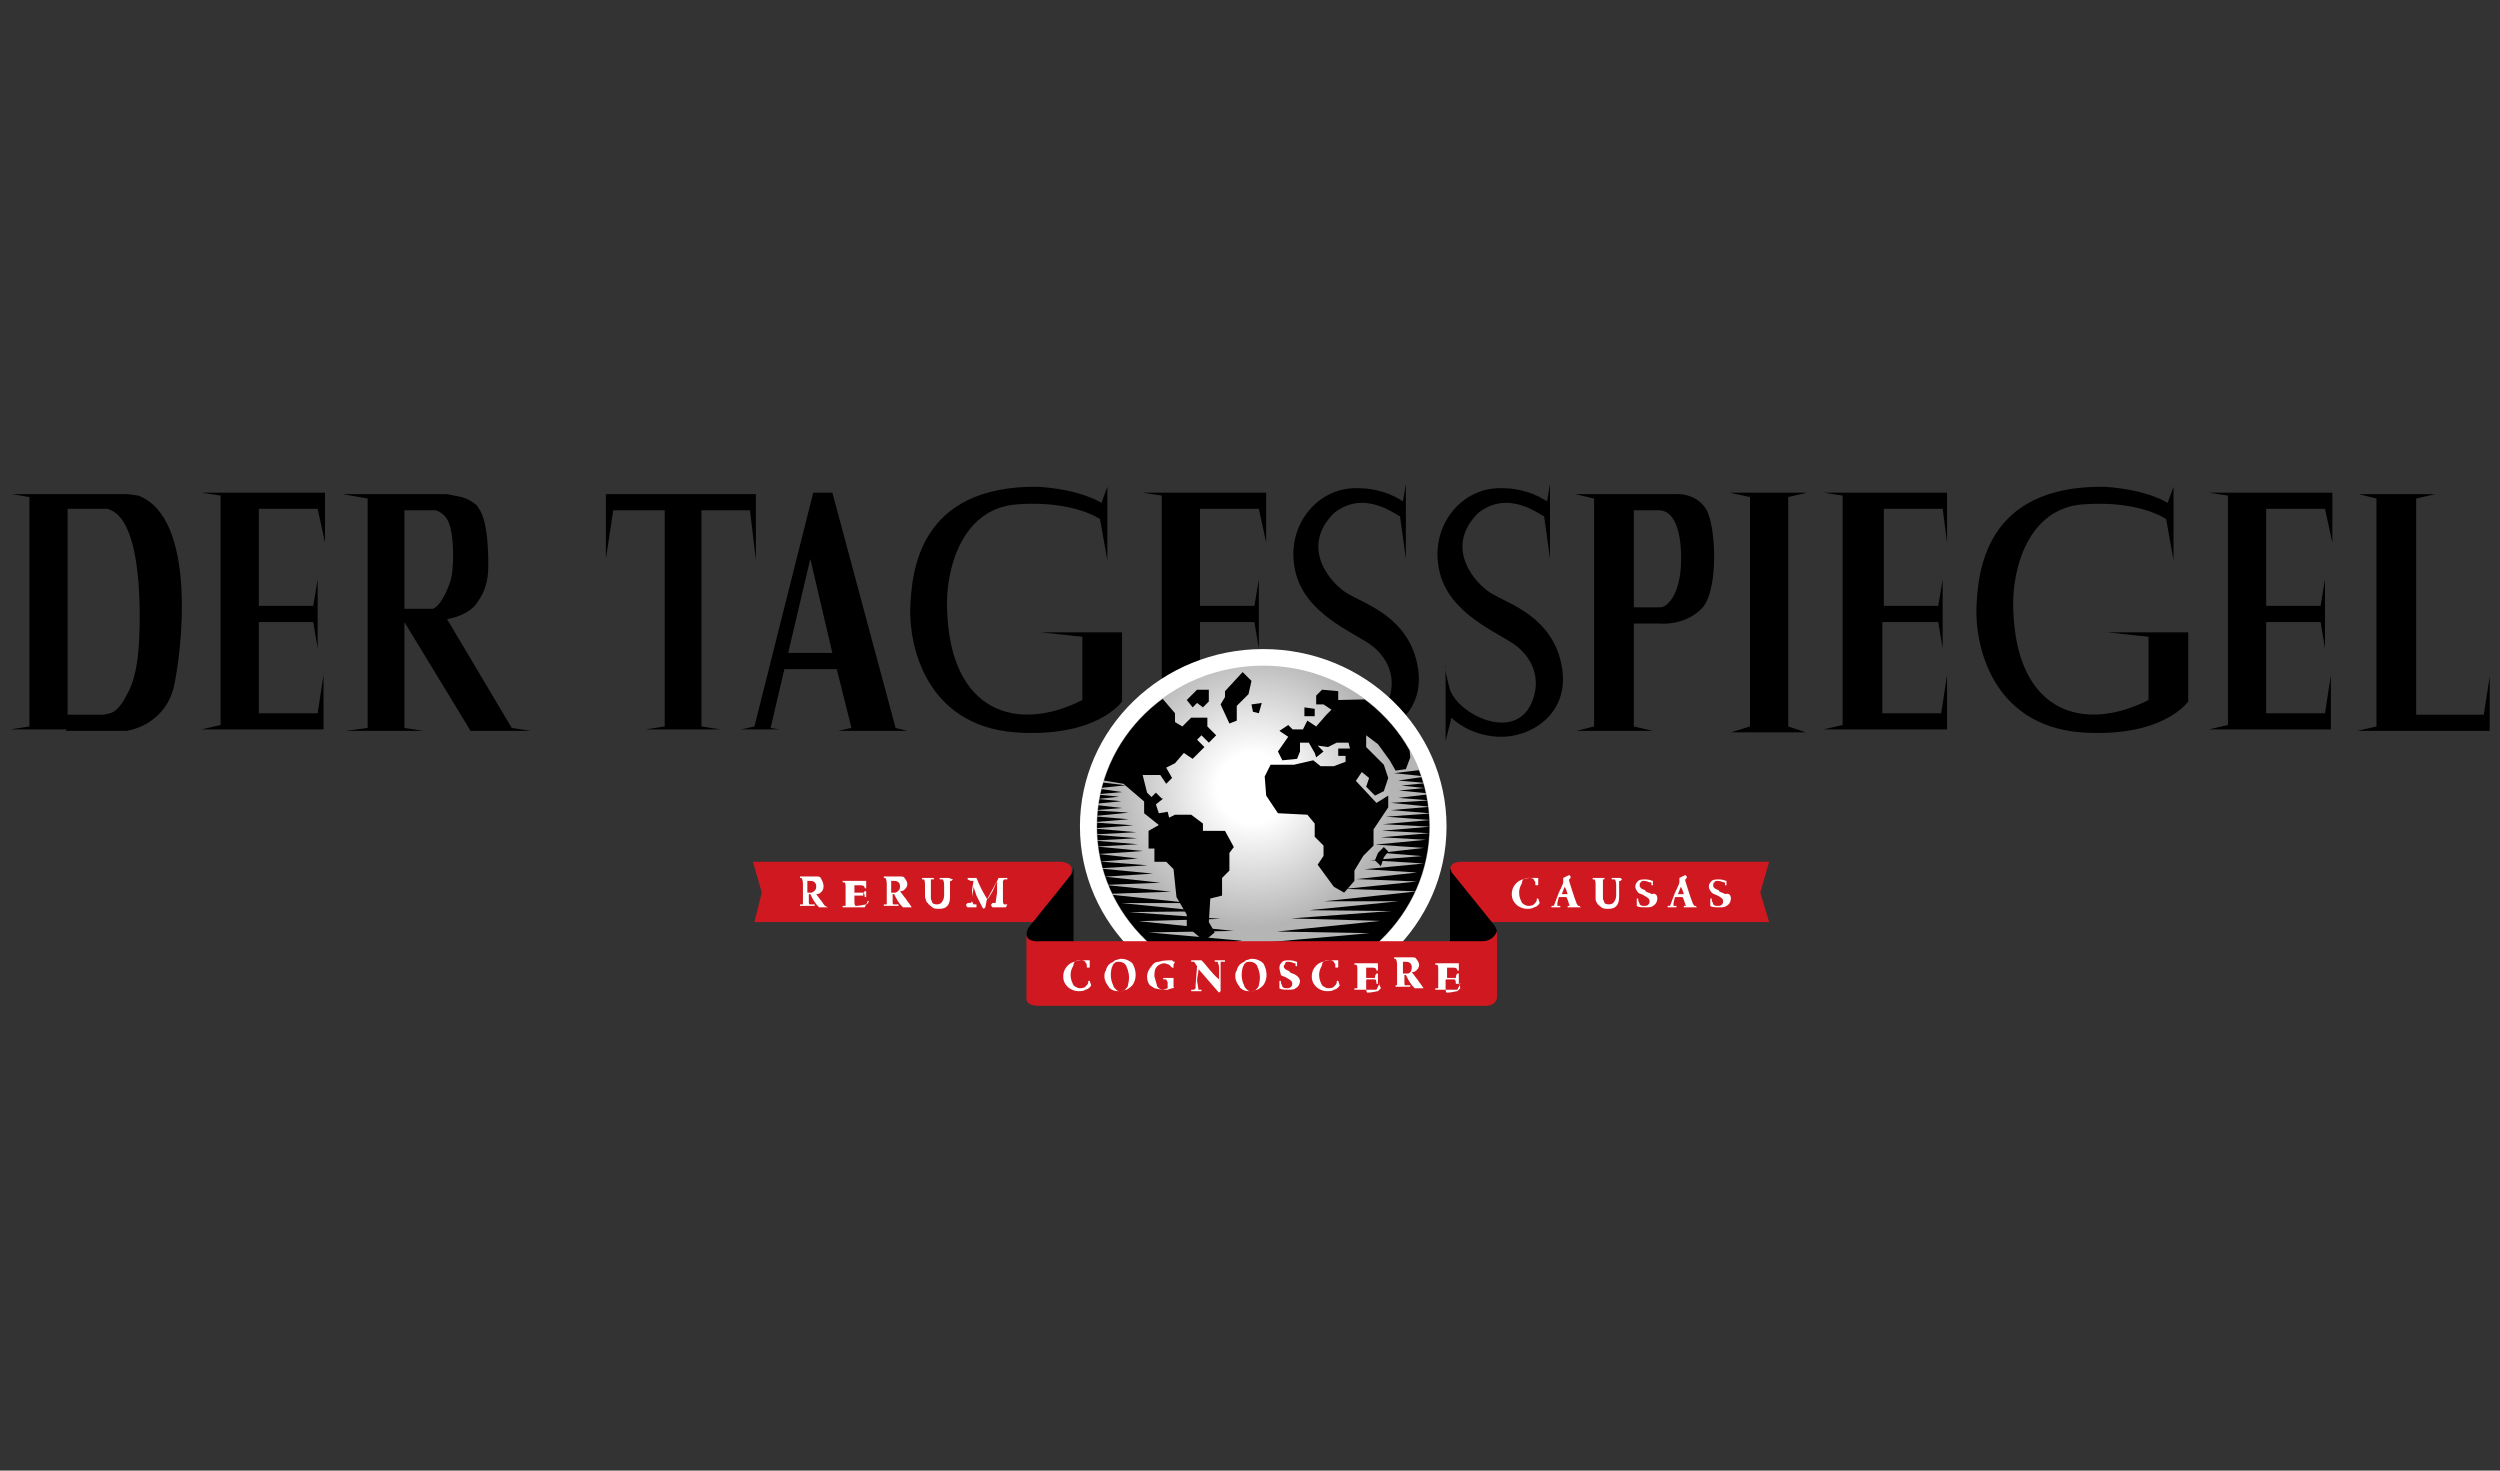 <?xml version="1.0" encoding="utf-8"?>
<!-- Generator: Adobe Illustrator 25.1.0, SVG Export Plug-In . SVG Version: 6.00 Build 0)  -->
<svg version="1.1" id="Layer_1" xmlns="http://www.w3.org/2000/svg" xmlns:xlink="http://www.w3.org/1999/xlink" x="0px" y="0px"
	 viewBox="0 0 170 100" style="enable-background:new 0 0 170 100;" xml:space="preserve">
<rect x="0" y="0" width="170" height="100" fill="#333333" stroke="none"/>
<style type="text/css">
	.st0{fill:url(#SVGID_1_);stroke:#FFFFFF;stroke-width:1.128;}
	.st1{clip-path:url(#SVGID_3_);}
	.st2{clip-path:url(#SVGID_5_);}
	.st3{fill:#CF181F;}
	.st4{fill:#FFFFFF;}
</style>
<symbol  id="f" viewBox="-107.7 -126.6 215.4 253.2">
	<path d="M107.7,126.6l-215.4-42.5L14.8,73.2l-111.7-2L27.7,58.4l-107.7-3l120.6-8.9l-98.8-1L50.4,34.7h-89.9L72.1,22.8l-87-3
		l87-8.9L-1,8l73.1-7.9l-63.2-4l71.2-6.9l-64.2-4l62.3-4.9l-49.4-4l51.4-5.9l-58.3-4L83-39.4l-54.4-3L87-47.3l-57.3-3L88-55.2
		l-57.3-3l57.3-5l-53.4-4l54.4-4l-48.4-4l47.4-4l-47.5-4.7l46.5-3l-37.6-3l41.5-4.9l-40.5-4l30.6-3l-27.7-3l30.6-3l-34.6-3l33.6-4.9
		l-38.5-4l57.3-6.9L107.7,126.6z"/>
</symbol>
<path d="M95.2,35.1c-0.2,0-2.4-1.9-4.5-0.2c-2.4,2.4-0.1,4.9,1,5.5c1.2,0.7,4.1,1.6,4.7,4.9c0.6,3.3-2.2,4.9-4.3,4.8
	c-2.1-0.1-3.2-1.3-3.2-1.3l-0.4,1.6v-5.2c0,0-0.1,0.3,0.3,1.7c0.6,1.7,4.3,3.5,5.5,1c0.8-1.7,0.1-3.3-1.3-4.2c-1.6-1-4.6-2.3-5-5.3
	c-0.4-2.8,1.6-5.1,4-5.2c2.1-0.1,3.4,0.9,3.4,0.9l0.2-1.2v5.1L95.2,35.1z M21.6,34.6h-4v6.6h3.7l0.3-1.8v4.7l-0.3-1.8h-3.7v6.2h4
	l0.4-2.6v3.7h-8.3l1.3-0.3V33.7l-1.3-0.2h8.4v3.4L21.6,34.6z M41.7,34.7h3.5v14.7l-1.3,0.2H49l-1.3-0.2V34.7H51l0.4,3.4v-4.5H41.2
	V38L41.7,34.7z M51.3,49.4l4-15.9h1.3l4.3,16l0.8,0.2h-4.7l0.9-0.2l-1-4h-3.6l0.3-1.1h3l-1.5-6.4l-2.7,11.5l0.6,0.1h-2.6L51.3,49.4z
	 M85.6,34.6h-4v6.6h3.7l0.3-1.8v4.7l-0.3-1.8h-3.7v6.2h4l0.4-2.6v3.7h-8.3l1.3-0.3V33.7l-1.3-0.2h8.4v3.4L85.6,34.6z M70.8,43
	l2.8,0.3v4.3c-4.3,2.2-9,1-9.2-6.2c-0.1-2.7,1-6.8,4.7-7.1c3.9-0.3,5.7,1,5.7,1l0.5,2.8v-5l-0.4,1.1c0,0-1.3-0.9-4.3-1.1
	c-8.2-0.1-8.6,5.9-8.7,8.2c-0.1,2.5,1,8,7.1,8.5c5.6,0.4,7.3-2.1,7.3-2.1V43H70.8L70.8,43z M132.1,34.6h-4v6.6h3.7l0.3-1.8v4.7
	l-0.3-1.8H128v6.2h4l0.4-2.6v3.7h-8.4l1.3-0.3V33.7l-1.3-0.2h8.4v3.4L132.1,34.6z M158.1,34.6h-4v6.6h3.7l0.3-1.8v4.7l-0.3-1.8h-3.7
	v6.2h4l0.4-2.6v3.7h-8.3l1.3-0.3V33.7l-1.3-0.2h8.4v3.4L158.1,34.6z M105,35.1c-0.2,0-2.4-1.9-4.5-0.2c-2.4,2.4-0.1,4.9,1,5.5
	c1.2,0.7,4.1,1.6,4.7,4.9c0.6,3.3-2.2,4.9-4.3,4.8c-2.1-0.1-3.2-1.3-3.2-1.3l-0.4,1.6v-5.2c0,0-0.1,0.3,0.3,1.7
	c0.6,1.7,4.3,3.5,5.5,1c0.8-1.7,0.1-3.3-1.3-4.2c-1.6-1-4.6-2.3-5-5.3c-0.4-2.8,1.6-5.1,4-5.2c2.1-0.1,3.4,0.9,3.4,0.9l0.2-1.2v5.1
	L105,35.1z M107.2,49.7h5.2l-1.3-0.3V34.7h1.8c1.1,0.1,1.5,1.8,1.4,3.8c-0.1,1.9-0.9,2.8-1.4,2.8h-1.8v1.1h1.7c0,0,1.7,0.2,2.9-1
	c1.2-1.2,1-5.7,0.3-6.8c-0.7-1.1-2-1-2-1h-6.9l1.3,0.3v15.5L107.2,49.7z M119,33.8v15.6l-1.3,0.4h5.1l-1.2-0.4V33.8l1.3-0.3h-5.3
	L119,33.8z M161.6,49.4V33.9l-1.2-0.3h5.2l-1.3,0.3v14.7h4.6l0.4-2.6v3.7h-9L161.6,49.4z M143.3,43l2.8,0.3v4.3
	c-4.3,2.2-9,1-9.2-6.2c-0.1-2.7,1-6.8,4.7-7.1c3.9-0.3,5.7,1,5.7,1l0.5,2.8v-5l-0.4,1.1c0,0-1.3-0.9-4.3-1.1
	c-8.2-0.1-8.6,5.9-8.7,8.2c-0.1,2.5,1,8,7.1,8.5c5.6,0.4,7.3-2.1,7.3-2.1V43H143.3L143.3,43z M4.6,48.6H7c0.6-0.1,1-0.1,1.7-1.5
	c0.7-1.3,0.8-3.3,0.8-5.3c0-2-0.2-5.6-1.5-6.8c-0.3-0.3-0.7-0.4-0.7-0.4H4.6v15H0.7L2,49.4V33.8l-1.2-0.2h7.9l0.7,0.1
	c4,1.5,3,10.5,2.4,13.1c-0.7,2.6-3.2,2.9-3.2,2.9H4.5L4.6,48.6L4.6,48.6z M25,49.5V33.9l-1.7-0.3h7.1l1,0.2c0.7,0.2,1.2,0.7,1.1,0.7
	c0.8,0.9,0.7,4.1,0.7,4.1c0,0.8-0.2,1.6-0.7,2.3c-0.6,1-2.1,1.2-2.1,1.2l4.4,7.4l1.3,0.2H32l-4.5-7.4v-0.9h1.9
	c0.5-0.1,1-1.2,1.2-1.8c0.3-0.8,0.3-3.2-0.1-4.1c-0.3-0.7-0.9-0.8-0.9-0.8h-2.1v14.8l1.3,0.2h-5.3L25,49.5z"/>
<radialGradient id="SVGID_1_" cx="621.818" cy="580.155" r="1.185" gradientTransform="matrix(10 0 0 10 -6133 -5748)" gradientUnits="userSpaceOnUse">
	<stop  offset="0" style="stop-color:#FFFFFF"/>
	<stop  offset="0.2" style="stop-color:#FFFFFF"/>
	<stop  offset="0.5" style="stop-color:#DADADA"/>
	<stop  offset="0.8" style="stop-color:#B5B5B5"/>
</radialGradient>
<ellipse class="st0" cx="85.9" cy="56.2" rx="11.9" ry="11.5"/>
<g>
	<g>
		<defs>
			<ellipse id="SVGID_2_" cx="85.9" cy="56.2" rx="11.3" ry="10.9"/>
		</defs>
		<clipPath id="SVGID_3_">
			<use xlink:href="#SVGID_2_"  style="overflow:visible;"/>
		</clipPath>
		<path class="st1" d="M80,61l0.7,1.2V63l1.2,1l0.7-0.6l-0.4-0.7l0.1-1.6l0.8-0.2v-1.2l0.5-0.5V58l0.3-0.4l-0.6-1.1h-1.5V56L81,55.4
			h-1.1l-0.4,0.2l-0.1-0.4l-0.6,0.1l-0.2-0.6l0.5-0.4h-0.1l-0.4-0.4l-0.3,0.3L78,53.9l-0.3-1.2h1.2l0.4,0.6l0.4-0.4l-0.4-0.7
			l0.6-0.3l0.6-0.7l0.6,0.4l0.8-0.8l-0.5-0.5l0.3-0.3l0.5,0.5l0.5-0.5l-0.6-0.6v-0.6H81l-0.6,0.6l-0.5-0.3v-0.6l-1.8-2.1l-4.1,6.5
			l2.4,0.4l1.4,1.2v0.8l1,0.8l-0.7,0.4v1.2h0.4v0.9h0.8l0.5,0.5L80,61 M80.7,47.6l0.7-0.7h0.8v0.8l-0.4,0.4l-0.4-0.3l-0.3,0.3
			L80.7,47.6 M80.7,47.6l0.7-0.7h0.8v0.8l-0.4,0.4l-0.4-0.3l-0.3,0.3L80.7,47.6 M80.7,47.6l0.7-0.7h0.8v0.8l-0.4,0.4l-0.4-0.3
			l-0.3,0.3L80.7,47.6 M80.7,47.6l0.7-0.7h0.8v0.8l-0.4,0.4l-0.4-0.3l-0.3,0.3L80.7,47.6 M80.7,47.6l0.7-0.7h0.8v0.8l-0.4,0.4
			l-0.4-0.3l-0.3,0.3L80.7,47.6 M80.7,47.6l0.7-0.7h0.8v0.8l-0.4,0.4l-0.4-0.3l-0.3,0.3L80.7,47.6 M80.7,47.6l0.7-0.7h0.8v0.8
			l-0.4,0.4l-0.4-0.3l-0.3,0.3L80.7,47.6 M80.7,47.6l0.7-0.7h0.8v0.8l-0.4,0.4l-0.4-0.3l-0.3,0.3L80.7,47.6 M80.7,47.6l0.7-0.7h0.8
			v0.8l-0.4,0.4l-0.4-0.3l-0.3,0.3L80.7,47.6 M80.7,47.6l0.7-0.7h0.8v0.8l-0.4,0.4l-0.4-0.3l-0.3,0.3L80.7,47.6 M80.7,47.6l0.7-0.7
			h0.8v0.8l-0.4,0.4l-0.4-0.3l-0.3,0.3L80.7,47.6 M80.7,47.6l0.7-0.7h0.8v0.8l-0.4,0.4l-0.4-0.3l-0.3,0.3L80.7,47.6 M80.7,47.6
			l0.7-0.7h0.8v0.8l-0.4,0.4l-0.4-0.3l-0.3,0.3L80.7,47.6 M80.7,47.6l0.7-0.7h0.8v0.8l-0.4,0.4l-0.4-0.3l-0.3,0.3L80.7,47.6
			 M80.7,47.6l0.7-0.7h0.8v0.8l-0.4,0.4l-0.4-0.3l-0.3,0.3L80.7,47.6 M80.7,47.6l0.7-0.7h0.8v0.8l-0.4,0.4l-0.4-0.3l-0.3,0.3
			L80.7,47.6 M80.7,47.6l0.7-0.7h0.8v0.8l-0.4,0.4l-0.4-0.3l-0.3,0.3L80.7,47.6 M80.7,47.6l0.7-0.7h0.8v0.8l-0.4,0.4l-0.4-0.3
			l-0.3,0.3L80.7,47.6 M80.7,47.6l0.7-0.7h0.8v0.8l-0.4,0.4l-0.4-0.3l-0.3,0.3L80.7,47.6 M80.7,47.6l0.7-0.7h0.8v0.8l-0.4,0.4
			l-0.4-0.3l-0.3,0.3L80.7,47.6 M80.7,47.6l0.7-0.7h0.8v0.8l-0.4,0.4l-0.4-0.3l-0.3,0.3L80.7,47.6 M80.7,47.6l0.7-0.7h0.8v0.8
			l-0.4,0.4l-0.4-0.3l-0.3,0.3L80.7,47.6 M80.7,47.6l0.7-0.7h0.8v0.8l-0.4,0.4l-0.4-0.3l-0.3,0.3L80.7,47.6 M80.7,47.6l0.7-0.7h0.8
			v0.8l-0.4,0.4l-0.4-0.3l-0.3,0.3L80.7,47.6 M80.7,47.6l0.7-0.7h0.8v0.8l-0.4,0.4l-0.4-0.3l-0.3,0.3L80.7,47.6 M80.7,47.6l0.7-0.7
			h0.8v0.8l-0.4,0.4l-0.4-0.3l-0.3,0.3L80.7,47.6 M80.7,47.6l0.7-0.7h0.8v0.8l-0.4,0.4l-0.4-0.3l-0.3,0.3L80.7,47.6 M83,47.9
			l0.6,1.3l0.5-0.2V48l0.8-0.8l0.2-0.9l-0.6-0.6L83.3,47v0.4L83,47.9 M85.1,47.9l0.7-0.1l-0.2,0.7l-0.4-0.1L85.1,47.9 M86,52.8
			l0.4-0.8H88l1.3-0.3l0.5,0.4h0.9l0.8-0.3v-0.4H91v-0.5h0.8l-0.1-0.4h-0.8l-0.6,0.3l-0.7-0.1l0.4,0.4l-0.5,0.4l-0.1-0.3l-0.4-0.7
			h-0.6v0.6l-0.2,0.5l-1,0.1l-0.3-0.6l0.7-1L87,49.7l0.6-0.4l0.3,0.3h0.7l0.3-0.6l0.6,0.4l0.7-0.8l0.8-0.8l-0.4,0.5L90,47.9h-0.5
			v-0.6l0.4-0.4L91,47L91,47.6l4.5-0.1l0.4,4l-0.3,0.8l-0.7,0.1l-0.4-0.7l-0.8-1.1L92.9,50v0.8l1.2,1.2l0.3,0.9l-0.3,0.9l-0.6,0.3
			l-0.6-0.6l0.2-0.6l-0.5-0.4l-0.4,0.6l1.4,1.5l0.8-0.5v0.8l-1,1.5v1.1l-0.7,0.7l-0.6,1v0.7l-0.7,0.8l-0.7-0.4l-1.1-1.5l0.4-0.6
			v-0.7l-0.6-0.6v-0.9l-0.5-0.6l-2-0.1l-0.8-1.2L86,52.8 M94.1,57.6l0.3,0.3l-0.3,0.4l-0.2,0.6l-0.4-0.4l0.2-0.5L94.1,57.6
			 M89.4,48.2l-0.7-0.1v0.6h0.7V48.2"/>
	</g>
</g>
<g>
	<g>
		<defs>
			<ellipse id="SVGID_4_" cx="85.9" cy="56.2" rx="11.3" ry="10.9"/>
		</defs>
		<clipPath id="SVGID_5_">
			<use xlink:href="#SVGID_4_"  style="overflow:visible;"/>
		</clipPath>
		<g class="st2">
			<g>
				<defs>
					<rect id="SVGID_6_" x="86.2" y="52.2" width="12.2" height="14.3"/>
				</defs>
				<clipPath id="SVGID_7_">
					<use xlink:href="#SVGID_6_"  style="overflow:visible;"/>
				</clipPath>
				<g style="clip-path:url(#SVGID_7_);">
					
						<use xlink:href="#f"  width="215.4" height="253.2" x="-107.7" y="-126.6" transform="matrix(5.640974e-02 0 0 5.640974e-02 92.292 59.327)" style="overflow:visible;"/>
				</g>
			</g>
			<g>
				<defs>
					<rect id="SVGID_8_" x="73.3" y="53.1" width="11.2" height="13.1"/>
				</defs>
				<clipPath id="SVGID_9_">
					<use xlink:href="#SVGID_8_"  style="overflow:visible;"/>
				</clipPath>
				<g transform="matrix(1 0 0 1 0 -3.814697e-06)" style="clip-path:url(#SVGID_9_);">
					
						<use xlink:href="#f"  width="215.4" height="253.2" x="-107.7" y="-126.6" transform="matrix(-5.185649e-02 0 0 5.185649e-02 78.864 59.609)" style="overflow:visible;"/>
				</g>
			</g>
		</g>
	</g>
</g>
<path class="st3" d="M120.3,58.6l-0.6,2.1l0.6,2h-19.2l-2.4-3.2c-0.4-0.9,0.6-0.9,0.6-0.9H120.3 M51.2,58.6l0.6,2.1l-0.5,2h19.1
	l2.4-3.2c0.4-0.9-0.7-0.9-0.7-0.9H51.2"/>
<path d="M73,59l-0.1,0.4l-2.9,3.6c-0.6,0.8,0.4,1.4,0.4,1.4l2.6-0.1V59 M98.6,59l0.1,0.3l2.9,3.6c0.6,0.8-0.4,1.3-0.4,1.3l-2.6-0.1
	V59"/>
<path class="st3" d="M70.7,68.4H101c0.8,0,0.8-0.6,0.8-0.6v-4.5c0,0-0.2,0.7-1,0.7h-30c-1.1,0.1-1-0.5-1-0.5v4.4
	C69.8,67.9,69.7,68.4,70.7,68.4"/>
<path class="st4" d="M64.8,59.8L64.8,59.8l-0.1,0.1c-0.1,0-0.1,0-0.1,0.1c0,0,0,0.5,0,1c0,0.6-0.3,0.8-0.7,0.8c-0.2,0-0.4,0-0.5-0.1
	s-0.3-0.2-0.3-0.3C63,61.4,63,61.3,62.9,61v-0.8c0-0.1,0-0.4-0.1-0.4h-0.1c0,0,0,0,0,0v-0.1c0,0,0,0,0,0h0.8c0,0,0,0,0,0v0.1
	c0,0,0,0,0,0h-0.2c0,0,0,0,0,0c0,0,0,0.5,0,0.9c0,0.1,0,0.3,0,0.4c0,0.1,0.1,0.2,0.1,0.3c0.1,0.1,0.3,0.1,0.3,0.1
	c0.2,0,0.3-0.1,0.3-0.1c0.1-0.1,0.2-0.3,0.2-0.5l0-0.6c0-0.2,0-0.4-0.1-0.5h-0.2c0,0,0,0,0,0v-0.1c0,0,0,0,0,0h0.6c0,0,0,0,0,0
	L64.8,59.8"/>
<path class="st4" d="M77,67c-0.1,0.1-0.2,0.2-0.4,0.3c-0.1,0-0.2,0.1-0.4,0.1c-0.3,0-0.4,0-0.6-0.1c-0.1-0.1-0.2-0.1-0.2-0.2
	c-0.1-0.1-0.3-0.4-0.3-0.7c0-0.1,0-0.3,0.1-0.4c0-0.1,0.1-0.3,0.2-0.4c0.2-0.2,0.4-0.2,0.4-0.3c0.1,0,0.3-0.1,0.4-0.1
	c0.1,0,0.3,0,0.5,0.1c0.2,0.1,0.3,0.2,0.3,0.2C77.3,66,77.3,66.6,77,67z M76.7,66c0-0.1-0.1-0.2-0.1-0.3c-0.1-0.2-0.3-0.3-0.5-0.3
	c-0.1,0-0.3,0-0.3,0.1c-0.1,0-0.1,0.1-0.2,0.3c-0.1,0.4-0.1,0.8,0.1,1.2c0,0.1,0.1,0.2,0.2,0.3c0.1,0.1,0.2,0.1,0.3,0.1
	c0.1,0,0.2,0,0.3-0.1c0.1-0.1,0.2-0.2,0.2-0.3C76.8,66.6,76.8,66.3,76.7,66z"/>
<path class="st4" d="M85.9,67c-0.1,0.1-0.2,0.2-0.4,0.3c-0.1,0-0.2,0.1-0.4,0.1c-0.3,0-0.4,0-0.6-0.1c-0.1-0.1-0.2-0.1-0.2-0.2
	c-0.1-0.1-0.3-0.4-0.3-0.7c0-0.1,0-0.3,0.1-0.4c0-0.1,0.1-0.3,0.2-0.4c0.2-0.2,0.4-0.2,0.4-0.3c0.1,0,0.3-0.1,0.4-0.1
	c0.1,0,0.3,0,0.5,0.1c0.2,0.1,0.3,0.2,0.3,0.2C86.2,66,86.2,66.6,85.9,67z M85.6,66c0-0.1-0.1-0.2-0.1-0.3c-0.1-0.2-0.3-0.3-0.5-0.3
	c-0.1,0-0.3,0-0.3,0.1c-0.1,0-0.1,0.1-0.2,0.3c-0.1,0.4-0.1,0.8,0.1,1.2c0,0.1,0.1,0.2,0.2,0.3c0.1,0.1,0.2,0.1,0.3,0.1
	c0.1,0,0.2,0,0.3-0.1c0.1-0.1,0.2-0.2,0.2-0.3C85.7,66.6,85.7,66.3,85.6,66z"/>
<path class="st4" d="M74.2,67C74.2,67,74.2,67,74.2,67c-0.1,0.2-0.3,0.3-0.4,0.3c-0.1,0.1-0.3,0.1-0.5,0.1c-0.2,0-0.5-0.1-0.7-0.3
	c-0.1-0.1-0.3-0.3-0.3-0.7s0.2-0.7,0.5-0.9c0.2-0.1,0.5-0.2,0.8-0.2l0.3,0c0.1,0,0.1,0,0.2,0c0,0,0,0,0,0c0,0,0,0.1,0,0.1v0.3
	c0,0.1,0,0.1-0.1,0.1c-0.1,0-0.1,0-0.1-0.1l0-0.1c0-0.1-0.1-0.1-0.1-0.2c-0.1-0.1-0.2-0.1-0.4-0.1c-0.2,0-0.4,0.1-0.4,0.3
	c0,0.1-0.2,0.3-0.2,0.7c0,0.3,0.1,0.5,0.2,0.7c0.1,0.1,0.3,0.2,0.4,0.2c0.1,0,0.3,0,0.4-0.1c0.1-0.1,0.2-0.2,0.2-0.3
	c0,0,0-0.1,0-0.1c0,0,0.1,0,0.1,0L74.2,67C74.1,66.9,74.2,67,74.2,67"/>
<path class="st4" d="M68.4,61.7h-0.9l-0.1-0.1v-0.1l0.1-0.1h0.2l0.1-0.7v-0.6c0.1-0.1-0.1-0.1-0.1,0l-0.6,1.1L67,61.7l-0.1,0.1
	l-0.1-0.1l-0.4-0.8l-0.2-0.6c0,0.3-0.1,0.5-0.1,0.7v0.3l0.1,0.2h0.2v0.2h-0.6l-0.1-0.1v-0.1l0.1-0.1H66l0.1-0.1v-0.8l0.1-0.6
	L66,59.9l-0.2-0.1v-0.1h0.6c0.2,0.5,0.4,0.9,0.7,1.4h0.1l0.3-0.5l0.4-0.9h0.6v0.1h-0.2l-0.1,0.1v1.3c0,0.1,0,0.3,0.1,0.3h0.2
	L68.4,61.7 M80,66.5h-0.2v0.6c0.1,0.1-0.1,0.1-0.1,0.1l-0.3,0.1L79,67.3l-0.5-0.1L78.2,67c-0.1-0.1-0.2-0.3-0.2-0.6
	c0-0.3,0.2-0.6,0.3-0.7c0.2-0.3,0.4-0.3,0.5-0.3c0.3-0.1,0.6-0.1,0.9-0.1l0.1,0.1h0.1l-0.1,0.2v0.2h-0.1l-0.1-0.1l-0.1-0.1l-0.3-0.1
	c-0.2,0-0.4,0.1-0.5,0.2c-0.2,0.2-0.2,0.4-0.2,0.7l0.2,0.7c0.1,0.1,0.2,0.2,0.4,0.2l0.3-0.1v-0.4l-0.1-0.2h-0.2v-0.1H80V66.5
	 M83.2,65.4H83L83,65.5v1.9l-0.1,0.1l-0.1-0.1l-1.3-1.5c0,0.3-0.1,0.5-0.1,0.8l0.1,0.6h0.2v0.1H81v-0.1h0.2l0.1-0.1V67l0.1-1.3
	l-0.2-0.3H81v-0.1h0.7c0.4,0.4,0.7,0.9,1.2,1.3c0,0.1,0.1,0.1,0,0v-0.8c0-0.2-0.1-0.3-0.1-0.4h-0.2v-0.1h0.7V65.4"/>
<path class="st4" d="M91.1,67C91.1,67,91.1,67,91.1,67c-0.1,0.2-0.3,0.3-0.4,0.3c-0.1,0.1-0.3,0.1-0.5,0.1c-0.2,0-0.5-0.1-0.7-0.3
	c-0.1-0.1-0.3-0.3-0.3-0.7s0.2-0.7,0.5-0.9c0.2-0.1,0.5-0.2,0.8-0.2l0.3,0c0.1,0,0.1,0,0.2,0c0,0,0,0,0,0c0,0,0,0.1,0,0.1v0.3
	c0,0.1,0,0.1-0.1,0.1c-0.1,0-0.1,0-0.1-0.1l0-0.1c0-0.1-0.1-0.1-0.1-0.2c-0.1-0.1-0.2-0.1-0.4-0.1c-0.2,0-0.4,0.1-0.4,0.3
	c0,0.1-0.2,0.3-0.2,0.7c0,0.3,0.1,0.5,0.2,0.7c0.1,0.1,0.3,0.2,0.4,0.2c0.1,0,0.3,0,0.4-0.1c0.1-0.1,0.2-0.2,0.2-0.3
	c0,0,0-0.1,0-0.1s0.1,0,0.1,0L91.1,67C91.1,66.9,91.1,67,91.1,67"/>
<path class="st4" d="M110.3,59.8L110.3,59.8l-0.1,0.1c-0.1,0-0.1,0-0.1,0.1c0,0,0,0.5,0,1c0,0.6-0.3,0.8-0.7,0.8
	c-0.2,0-0.4,0-0.5-0.1s-0.3-0.2-0.3-0.3c-0.1-0.1-0.1-0.2-0.1-0.4v-0.8c0-0.1,0-0.4-0.1-0.4h-0.1c0,0,0,0,0,0v-0.1c0,0,0,0,0,0h0.8
	c0,0,0,0,0,0v0.1c0,0,0,0,0,0H109c0,0,0,0,0,0c0,0,0,0.5,0,0.9c0,0.1,0,0.3,0,0.4c0,0.1,0.1,0.2,0.1,0.3c0.1,0.1,0.3,0.1,0.3,0.1
	c0.2,0,0.3-0.1,0.3-0.1c0.1-0.1,0.2-0.3,0.2-0.5l0-0.6c0-0.2,0-0.4-0.1-0.5h-0.2c0,0,0,0,0,0v-0.1c0,0,0,0,0,0h0.6c0,0,0,0,0,0
	L110.3,59.8 M107.5,61.7h-0.9c0,0,0,0,0,0v-0.1c0,0,0,0,0,0h0.1c0,0,0.1,0,0-0.1c0,0-0.1-0.4-0.2-0.5c0,0,0,0,0,0c0,0-0.3,0-0.5,0
	c0,0,0,0,0,0l-0.1,0.4c0,0,0,0.1,0,0.1c0,0.1,0,0.1,0,0.1h0.2c0,0,0,0,0,0v0.1c0,0,0,0,0,0h-0.6c0,0,0,0,0,0v-0.1v0h0.1
	c0,0,0.1,0,0.1-0.1l0.3-0.8c0,0,0.3-0.6,0.3-0.7c0-0.1,0-0.1,0-0.2c0,0,0-0.1,0-0.1l0.4-0.2c0,0,0,0,0.1,0.1c0,0.1,0,0.1,0,0.1
	c0,0-0.1,0.1-0.1,0.1c0,0.1,0,0.1,0,0.1c0,0,0.4,1.3,0.5,1.5c0,0.1,0.1,0.1,0.1,0.2h0.1c0,0,0,0,0,0L107.5,61.7
	C107.5,61.7,107.5,61.7,107.5,61.7z M106.6,60.8l-0.1-0.3l-0.1-0.2c0,0,0-0.1,0-0.1s0,0.1,0,0.1l-0.2,0.5c0,0,0,0,0,0L106.6,60.8
	C106.6,60.8,106.6,60.8,106.6,60.8z M115.4,61.7h-0.9c0,0,0,0,0,0v-0.1c0,0,0,0,0,0h0.1c0,0,0.1,0,0-0.1c0,0-0.1-0.4-0.2-0.5
	c0,0,0,0,0,0c0,0-0.3,0-0.5,0c0,0,0,0,0,0l-0.1,0.4c0,0,0,0.1,0,0.1c0,0.1,0,0.1,0,0.1h0.2c0,0,0,0,0,0v0.1c0,0,0,0,0,0h-0.6
	c0,0,0,0,0,0v-0.1v0h0.1c0,0,0.1,0,0.1-0.1l0.3-0.8c0,0,0.3-0.6,0.3-0.7c0-0.1,0-0.1,0-0.2c0,0,0-0.1,0-0.1l0.4-0.2c0,0,0,0,0.1,0.1
	c0,0.1,0,0.1,0,0.1c0,0-0.1,0.1-0.1,0.1c0,0.1,0,0.1,0,0.1c0,0,0.4,1.3,0.5,1.5c0,0.1,0.1,0.1,0.1,0.2h0.1c0,0,0,0,0,0L115.4,61.7
	C115.4,61.7,115.4,61.7,115.4,61.7z M114.5,60.8l-0.1-0.3l-0.1-0.2c0,0,0-0.1,0-0.1s0,0.1,0,0.1l-0.2,0.5c0,0,0,0,0,0L114.5,60.8
	C114.5,60.8,114.5,60.8,114.5,60.8z M104.7,61.4C104.7,61.4,104.7,61.4,104.7,61.4c-0.1,0.2-0.3,0.3-0.4,0.3
	c-0.1,0.1-0.3,0.1-0.5,0.1c-0.2,0-0.5-0.1-0.7-0.3c-0.1-0.1-0.3-0.3-0.3-0.7s0.2-0.7,0.5-0.9c0.2-0.1,0.5-0.2,0.8-0.2l0.3,0
	c0.1,0,0.1,0,0.2,0c0,0,0,0,0,0c0,0,0,0.1,0,0.1v0.3c0,0.1,0,0.1-0.1,0.1c-0.1,0-0.1,0-0.1-0.1l0-0.1c0-0.1-0.1-0.1-0.1-0.2
	c-0.1-0.1-0.2-0.1-0.4-0.1c-0.2,0-0.4,0.1-0.4,0.3c0,0.1-0.2,0.3-0.2,0.7c0,0.3,0.1,0.5,0.2,0.7c0.1,0.1,0.3,0.2,0.4,0.2
	c0.1,0,0.3,0,0.4-0.1c0.1-0.1,0.2-0.2,0.2-0.3c0,0,0-0.1,0-0.1c0,0,0.1,0,0.1,0L104.7,61.4C104.7,61.3,104.7,61.3,104.7,61.4
	 M117.7,61.1c0,0.2-0.1,0.4-0.3,0.5c-0.1,0.1-0.3,0.1-0.5,0.1c-0.2,0-0.5,0-0.6-0.1c0,0,0-0.1,0-0.1v-0.4c0,0,0,0,0,0h0.1
	c0,0,0,0,0,0l0,0.1c0,0.1,0.1,0.2,0.1,0.3c0.1,0.1,0.2,0.1,0.3,0.1c0.1,0,0.2,0,0.3-0.1c0.1-0.1,0.1-0.3,0-0.4c0,0-0.1-0.1-0.3-0.2
	s-0.3-0.1-0.4-0.2c-0.1-0.1-0.2-0.3-0.2-0.4c0-0.2,0.1-0.3,0.2-0.4c0.1-0.1,0.3-0.1,0.5-0.1c0.3,0,0.4,0.1,0.5,0.1c0,0,0,0,0,0
	l0,0.3c0,0,0,0,0,0c0,0-0.1,0-0.1,0v0l0-0.1c0-0.1,0-0.1-0.1-0.1c0,0-0.2-0.1-0.4-0.1c-0.1,0-0.2,0-0.2,0.1c-0.1,0-0.1,0.1-0.1,0.2
	c0,0.1,0,0.1,0.1,0.2c0.1,0.1,0.3,0.1,0.3,0.2c0.1,0.1,0.3,0.1,0.4,0.2C117.6,60.7,117.7,60.9,117.7,61.1 M112.7,61.1
	c0,0.2-0.1,0.4-0.3,0.5c-0.1,0.1-0.3,0.1-0.5,0.1c-0.2,0-0.5,0-0.6-0.1c0,0,0-0.1,0-0.1v-0.4c0,0,0,0,0,0h0.1c0,0,0,0,0,0l0,0.1
	c0,0.1,0.1,0.2,0.1,0.3c0.1,0.1,0.2,0.1,0.3,0.1c0.1,0,0.2,0,0.3-0.1c0.1-0.1,0.1-0.3,0-0.4c0,0-0.1-0.1-0.3-0.2
	c-0.1-0.1-0.3-0.1-0.4-0.2c-0.1-0.1-0.2-0.3-0.2-0.4c0-0.2,0.1-0.3,0.2-0.4c0.1-0.1,0.3-0.1,0.5-0.1c0.3,0,0.4,0.1,0.5,0.1
	c0,0,0,0,0,0l0,0.3c0,0,0,0,0,0c0,0-0.1,0-0.1,0v0l0-0.1c0-0.1,0-0.1-0.1-0.1s-0.2-0.1-0.4-0.1c-0.1,0-0.2,0-0.2,0.1
	c-0.1,0-0.1,0.1-0.1,0.2c0,0.1,0,0.1,0.1,0.2c0.1,0.1,0.3,0.1,0.3,0.2c0.1,0.1,0.3,0.1,0.4,0.2C112.6,60.7,112.7,60.9,112.7,61.1"/>
<path class="st4" d="M88.4,66.7c0,0.2-0.1,0.4-0.3,0.5c-0.1,0.1-0.3,0.1-0.5,0.1c-0.2,0-0.5,0-0.6-0.1c0,0,0-0.1,0-0.1v-0.4
	c0,0,0,0,0,0h0.1c0,0,0,0,0,0l0,0.1c0,0.1,0.1,0.2,0.1,0.3c0.1,0.1,0.2,0.1,0.3,0.1c0.1,0,0.2,0,0.3-0.1c0.1-0.1,0.1-0.3,0-0.4
	c0,0-0.1-0.1-0.3-0.2c-0.1-0.1-0.3-0.1-0.4-0.2C87.1,66.2,87,66,87,65.8c0-0.2,0.1-0.3,0.2-0.4c0.1-0.1,0.3-0.1,0.5-0.1
	c0.3,0,0.4,0.1,0.5,0.1c0,0,0,0,0,0l0,0.3c0,0,0,0,0,0c0,0-0.1,0-0.1,0v0l0-0.1c0-0.1,0-0.1-0.1-0.1c0,0-0.2-0.1-0.4-0.1
	c-0.1,0-0.2,0-0.2,0.1s-0.1,0.1-0.1,0.2s0,0.1,0.1,0.2c0.1,0.1,0.3,0.1,0.3,0.2c0.1,0.1,0.3,0.1,0.4,0.2
	C88.3,66.4,88.4,66.6,88.4,66.7"/>
<path class="st4" d="M59,61.3l-0.2,0.4c0,0,0,0,0,0h-1.5c0,0,0,0,0,0v-0.1c0,0,0,0,0,0h0.2c0,0,0,0,0,0v-0.8v-0.5
	c0-0.1,0-0.3-0.1-0.3h-0.1c0,0,0,0,0,0v-0.1c0,0,0,0,0,0h1.4h0.2c0,0,0,0,0,0.1l0,0.3c0,0,0,0.1,0,0.1c0,0-0.1,0-0.1,0
	c0-0.2-0.2-0.2-0.3-0.2c-0.1,0-0.3,0-0.4,0c0,0,0,0,0,0v0.7c0,0,0,0,0.1,0c0.1,0,0.4,0,0.4,0c0,0,0.1,0,0.1,0c0-0.1,0-0.2,0.1-0.3
	c0,0,0,0,0,0h0.1c0,0,0,0,0,0l0,0.3V61c0,0,0,0,0,0h-0.1c0,0,0,0,0,0c0,0,0-0.3-0.1-0.3c0,0,0,0,0,0c-0.1,0-0.4,0-0.5,0
	c-0.1,0-0.1,0-0.1,0.1v0.4c0,0.2,0,0.4,0.1,0.4c0.3,0,0.6-0.1,0.7-0.1s0.1-0.1,0.2-0.2C58.9,61.2,59,61.3,59,61.3"/>
<path class="st4" d="M93.8,66.9l-0.2,0.4c0,0,0,0,0,0h-1.5c0,0,0,0,0,0v-0.1c0,0,0,0,0,0h0.2c0,0,0,0,0,0v-0.8v-0.5
	c0-0.1,0-0.3-0.1-0.3h-0.1c0,0,0,0,0,0v-0.1c0,0,0,0,0,0h1.4h0.2c0,0,0,0,0,0.1l0,0.3c0,0,0,0.1,0,0.1c0,0-0.1,0-0.1,0
	c0-0.2-0.2-0.2-0.3-0.2c-0.1,0-0.3,0-0.4,0c0,0,0,0,0,0v0.7c0,0,0,0,0.1,0c0.1,0,0.4,0,0.4,0c0,0,0.1,0,0.1,0c0-0.1,0-0.2,0.1-0.3
	c0,0,0,0,0,0h0.1c0,0,0,0,0,0l0,0.3v0.4c0,0,0,0,0,0h-0.1c0,0,0,0,0,0c0,0,0-0.3-0.1-0.3c0,0,0,0,0,0c-0.1,0-0.4,0-0.5,0
	c-0.1,0-0.1,0-0.1,0.1v0.4c0,0.2,0,0.4,0.1,0.4c0.3,0,0.6-0.1,0.7-0.1c0.1-0.1,0.1-0.1,0.2-0.2C93.7,66.8,93.8,66.8,93.8,66.9"/>
<path class="st4" d="M99.3,66.9l-0.2,0.4c0,0,0,0,0,0h-1.5c0,0,0,0,0,0v-0.1c0,0,0,0,0,0h0.2c0,0,0,0,0,0v-0.8v-0.5
	c0-0.1,0-0.3-0.1-0.3h-0.1c0,0,0,0,0,0v-0.1c0,0,0,0,0,0H99h0.2c0,0,0,0,0,0.1l0,0.3c0,0,0,0.1,0,0.1s-0.1,0-0.1,0
	c0-0.2-0.2-0.2-0.3-0.2c-0.1,0-0.3,0-0.4,0c0,0,0,0,0,0v0.7c0,0,0,0,0.1,0c0.1,0,0.4,0,0.4,0c0,0,0.1,0,0.1,0c0-0.1,0-0.2,0.1-0.3
	c0,0,0,0,0,0h0.1c0,0,0,0,0,0l0,0.3v0.4c0,0,0,0,0,0H99c0,0,0,0,0,0c0,0,0-0.3-0.1-0.3c0,0,0,0,0,0c-0.1,0-0.4,0-0.5,0
	c-0.1,0-0.1,0-0.1,0.1v0.4c0,0.2,0,0.4,0.1,0.4c0.3,0,0.6-0.1,0.7-0.1c0.1-0.1,0.1-0.1,0.2-0.2C99.2,66.8,99.3,66.8,99.3,66.9"/>
<path class="st4" d="M56.3,61.7C56.3,61.7,56.3,61.7,56.3,61.7l-0.6,0c0,0,0,0,0,0c-0.3-0.3-0.4-0.5-0.6-0.9H55c0,0,0,0,0,0v0.4
	c0,0.3,0,0.3,0.1,0.3h0.3c0,0,0,0,0,0v0.1c0,0,0,0,0,0h-1c0,0,0,0,0,0v-0.1c0,0,0,0,0,0h0.2c0,0,0,0,0-0.1v-1.3
	c0-0.3-0.1-0.4-0.1-0.4h-0.1c0,0,0,0,0,0v-0.1l0,0h0.6h0.3h0.2c0.1,0,0.3,0,0.3,0.1C56,60,56,60.2,56,60.3c0,0.2-0.1,0.3-0.2,0.4
	c-0.1,0.1-0.2,0.1-0.3,0.1c0,0,0,0,0,0l0.3,0.4c0.1,0.1,0.2,0.3,0.3,0.4L56.3,61.7C56.4,61.7,56.4,61.7,56.3,61.7L56.3,61.7z
	 M55.5,60.3c0-0.1,0-0.2-0.1-0.3c-0.1-0.1-0.2-0.1-0.4-0.1c-0.1,0-0.1,0-0.1,0v0.8c0,0,0,0,0,0c0.1,0,0.2,0,0.3,0
	C55.4,60.6,55.5,60.5,55.5,60.3z"/>
<path class="st4" d="M96.8,67.2C96.8,67.3,96.8,67.3,96.8,67.2l-0.6,0c0,0,0,0,0,0c-0.3-0.3-0.4-0.5-0.6-0.9h-0.1c0,0,0,0,0,0v0.4
	c0,0.3,0,0.3,0.1,0.3h0.3c0,0,0,0,0,0v0.1c0,0,0,0,0,0h-1c0,0,0,0,0,0v-0.1c0,0,0,0,0,0H95c0,0,0,0,0-0.1v-1.3
	c0-0.3-0.1-0.4-0.1-0.4h-0.1c0,0,0,0,0,0v-0.1l0,0h0.6h0.3H96c0.1,0,0.3,0,0.3,0.1c0.1,0.1,0.2,0.3,0.2,0.4c0,0.2-0.1,0.3-0.2,0.4
	c-0.1,0.1-0.2,0.1-0.3,0.1c0,0,0,0,0,0l0.3,0.4c0.1,0.1,0.2,0.3,0.3,0.4L96.8,67.2C96.9,67.1,96.9,67.1,96.8,67.2L96.8,67.2z
	 M96,65.8c0-0.1,0-0.2-0.1-0.3c-0.1-0.1-0.2-0.1-0.4-0.1c-0.1,0-0.1,0-0.1,0v0.8c0,0,0,0,0,0c0.1,0,0.2,0,0.3,0
	C95.9,66.2,96,66,96,65.8z"/>
<path class="st4" d="M62,61.7C62,61.7,62,61.7,62,61.7l-0.6,0c0,0,0,0,0,0c-0.3-0.3-0.4-0.5-0.6-0.9h-0.1c0,0,0,0,0,0v0.4
	c0,0.3,0,0.3,0.1,0.3h0.3c0,0,0,0,0,0v0.1c0,0,0,0,0,0h-1c0,0,0,0,0,0v-0.1c0,0,0,0,0,0h0.2c0,0,0,0,0-0.1v-1.3
	c0-0.3-0.1-0.4-0.1-0.4h-0.1c0,0,0,0,0,0v-0.1l0,0h0.6h0.3h0.2c0.1,0,0.3,0,0.3,0.1c0.1,0.1,0.2,0.3,0.2,0.4c0,0.2-0.1,0.3-0.2,0.4
	c-0.1,0.1-0.2,0.1-0.3,0.1c0,0,0,0,0,0l0.3,0.4c0.1,0.1,0.2,0.3,0.3,0.4L62,61.7C62,61.7,62,61.7,62,61.7L62,61.7z M61.2,60.3
	c0-0.1,0-0.2-0.1-0.3c-0.1-0.1-0.2-0.1-0.4-0.1c-0.1,0-0.1,0-0.1,0v0.8c0,0,0,0,0,0c0.1,0,0.2,0,0.3,0
	C61.1,60.6,61.2,60.5,61.2,60.3z"/>
</svg>
